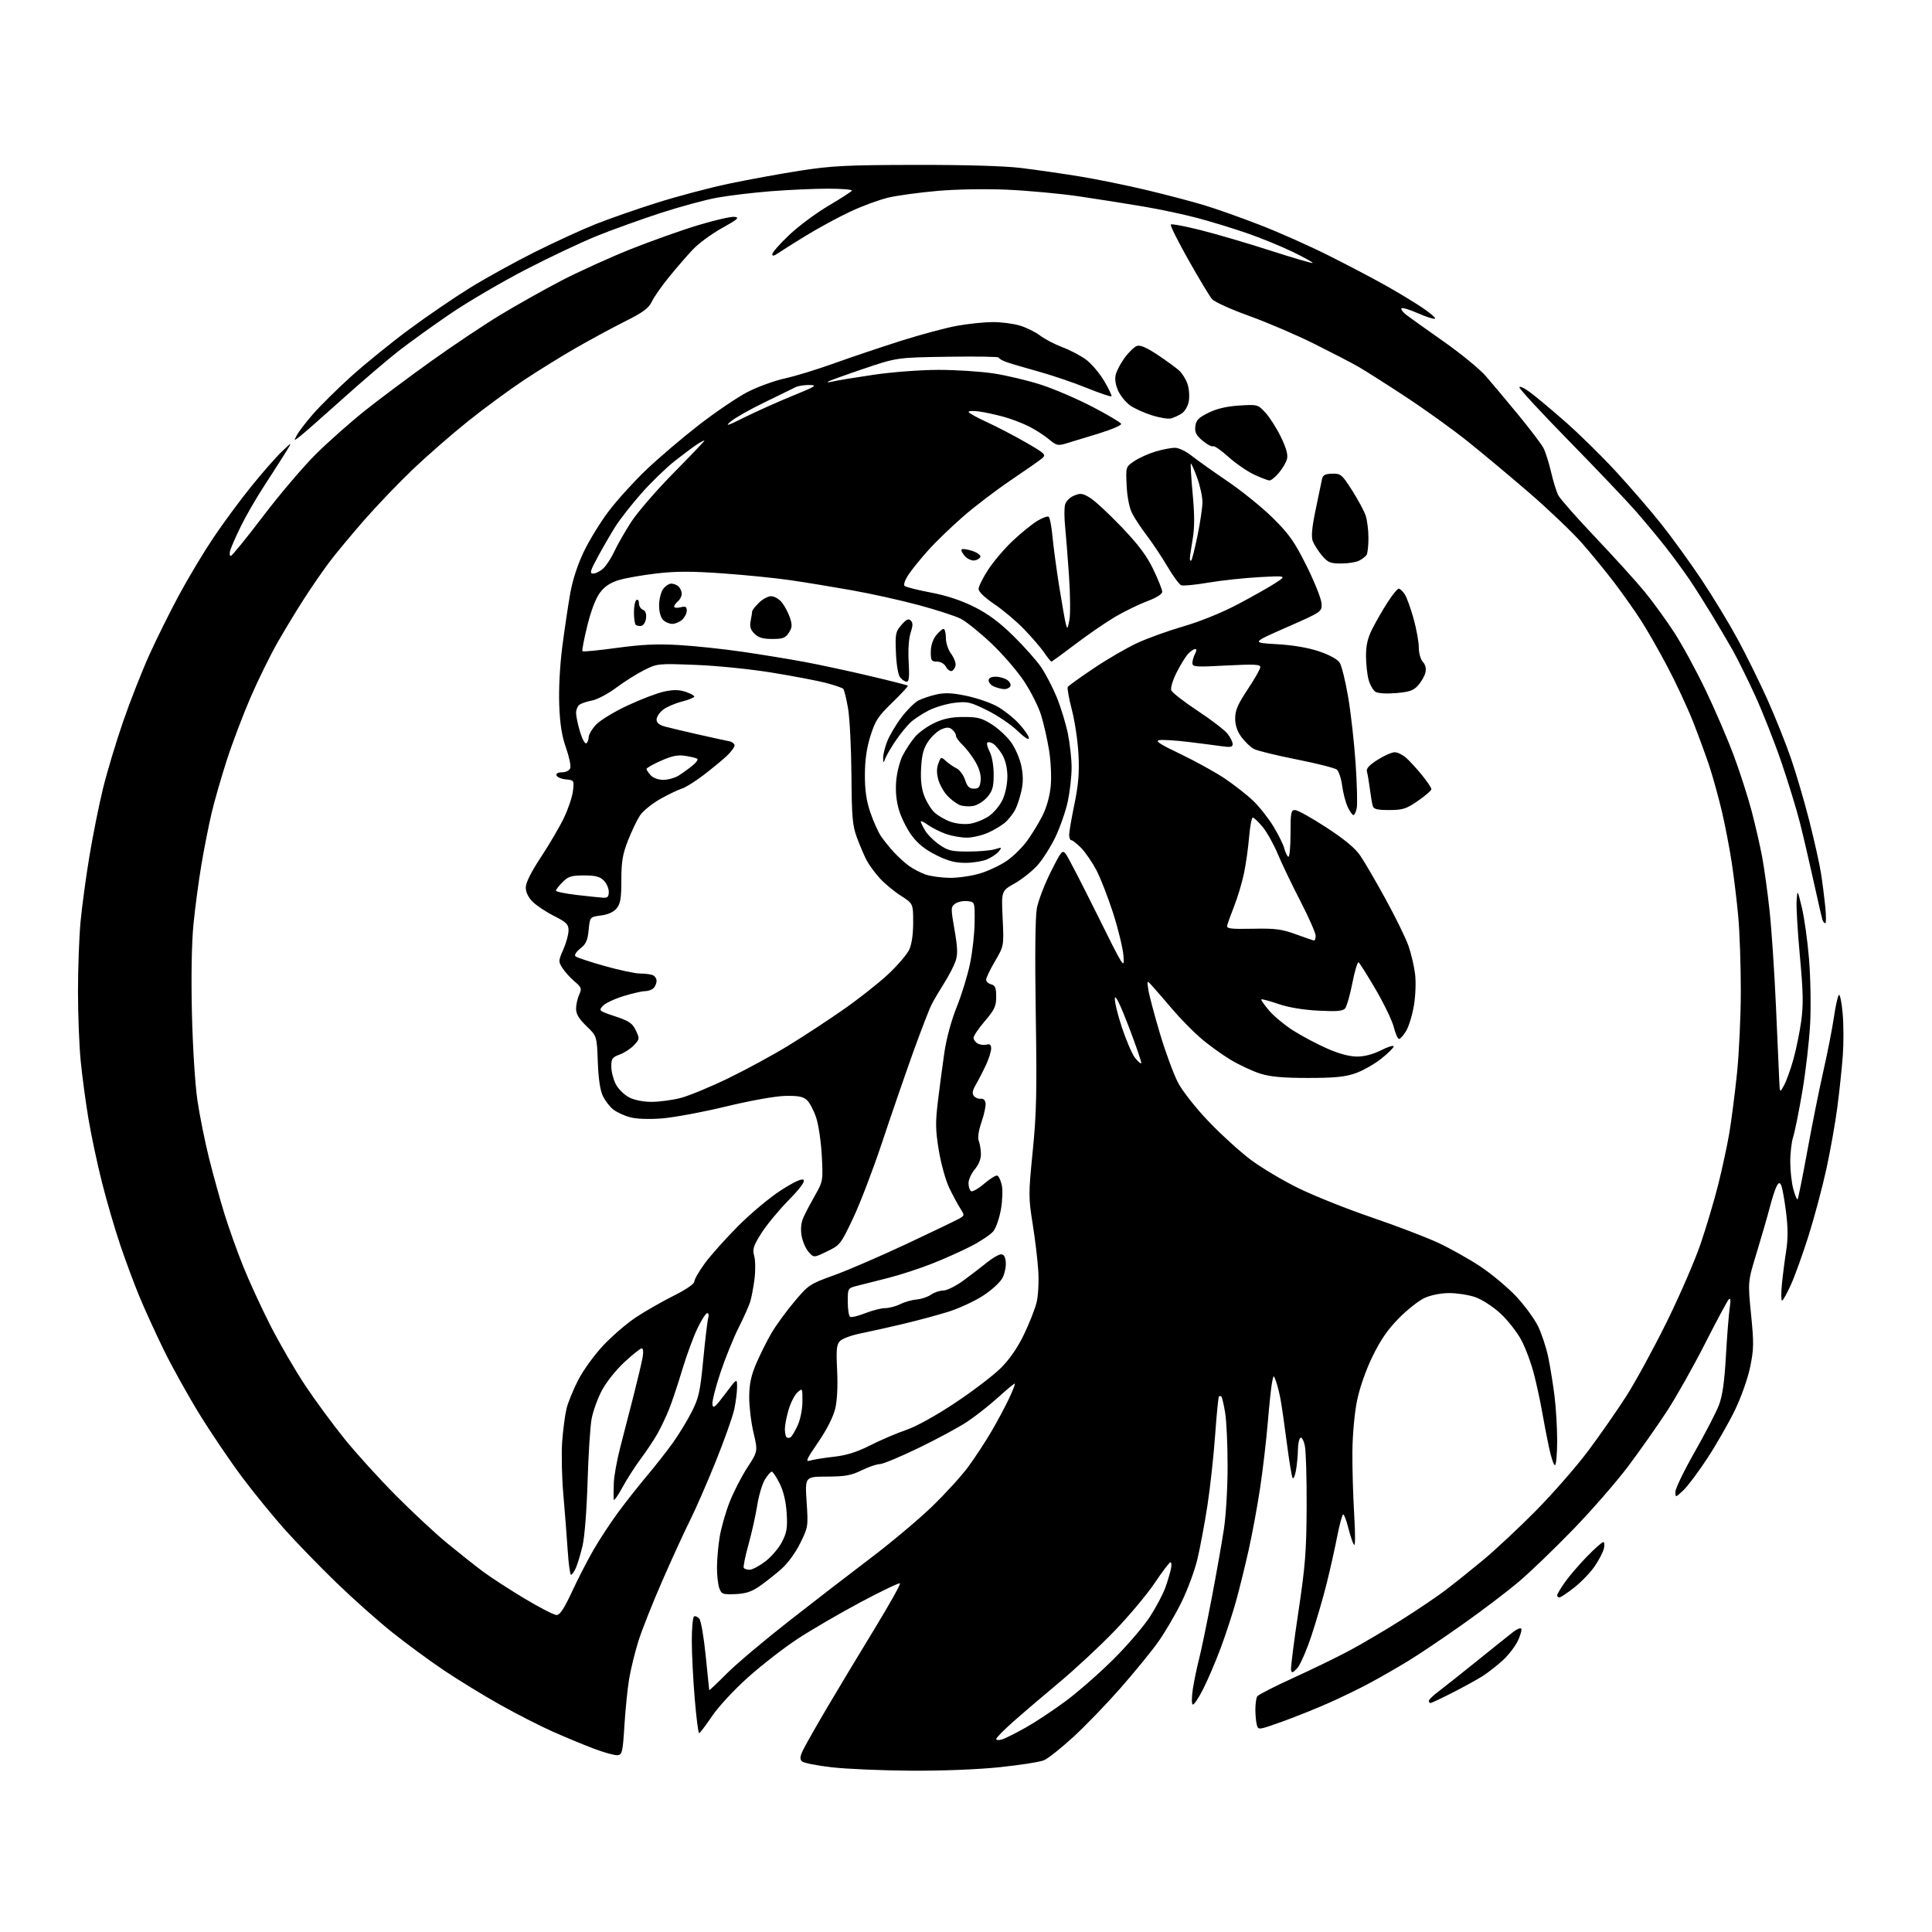 <?xml version="1.0" encoding="UTF-8" standalone="no"?>
<svg 
  version="1.1" 
  xmlns="http://www.w3.org/2000/svg" 
  xmlns:xlink="http://www.w3.org/1999/xlink" 
  xmlns:svg="http://www.w3.org/2000/svg"
  xmlns:rdf="http://www.w3.org/1999/02/22-rdf-syntax-ns#"
  xmlns:cc="http://creativecommons.org/ns#"
  xmlns:dc="http://purl.org/dc/elements/1.1/"
  viewBox="0 0 768 768"
  width="768"
  height="768"
>
<style>svg {background-color: white; }</style>"
<path stroke="none" fill="black" fill-rule="evenodd" d="M362.28,703.88C350.85,703.81 336.64,703.21 330.70,702.53C324.76,701.86 319.39,700.79 318.76,700.16C317.91,699.31 318.01,698.20 319.18,695.76C320.03,693.97 324.31,686.42 328.68,679.00C333.06,671.58 341.52,657.51 347.48,647.75C353.45,637.98 358.07,629.73 357.75,629.41C357.43,629.10 350.27,632.53 341.83,637.04C333.40,641.55 322.13,648.12 316.79,651.65C311.45,655.17 302.67,662.00 297.29,666.82C291.73,671.80 285.56,678.46 283.00,682.26C280.52,685.93 278.23,688.95 277.91,688.96C277.58,688.98 276.79,682.79 276.16,675.20C275.52,667.61 275.00,657.28 275.00,652.26C275.00,647.23 275.40,642.87 275.89,642.57C276.37,642.27 277.33,642.69 278.00,643.50C278.67,644.31 279.81,650.95 280.53,658.24C281.25,665.53 281.87,671.66 281.92,671.85C281.96,672.05 285.06,669.12 288.81,665.35C292.55,661.58 303.69,652.18 313.56,644.45C323.43,636.72 338.02,625.47 345.98,619.45C353.94,613.43 364.85,604.29 370.22,599.14C375.58,593.99 382.16,586.79 384.84,583.14C387.52,579.49 391.64,573.22 394.00,569.20C396.36,565.19 399.55,559.22 401.10,555.95C402.65,552.68 403.67,550.00 403.36,550.00C403.06,550.00 400.04,552.51 396.66,555.58C393.27,558.65 387.80,562.95 384.50,565.14C381.20,567.34 372.52,572.03 365.22,575.56C357.92,579.10 350.94,582.00 349.72,582.01C348.50,582.01 345.25,583.13 342.50,584.48C338.37,586.51 335.98,586.94 328.74,586.97C319.99,587.00 319.99,587.00 320.64,596.98C321.29,606.77 321.24,607.07 318.11,613.42C316.23,617.26 313.13,621.47 310.53,623.77C308.11,625.90 304.25,628.94 301.94,630.54C298.79,632.73 296.43,633.50 292.34,633.68C287.36,633.91 286.85,633.72 285.96,631.40C285.43,630.01 285.00,626.31 285.01,623.18C285.01,620.06 285.48,614.61 286.06,611.07C286.63,607.53 288.39,601.33 289.96,597.28C291.53,593.23 294.72,587.00 297.05,583.42C301.28,576.93 301.28,576.93 299.52,569.45C298.55,565.34 297.79,558.91 297.82,555.18C297.87,550.09 298.58,546.78 300.65,541.95C302.18,538.40 304.86,533.02 306.62,530.00C308.38,526.98 312.46,521.36 315.70,517.51C321.40,510.73 321.87,510.42 331.54,506.93C337.02,504.96 350.05,499.32 360.50,494.42C370.96,489.51 380.41,484.96 381.50,484.31C383.45,483.15 383.45,483.05 381.69,480.31C380.69,478.76 378.72,475.08 377.30,472.12C375.89,469.15 374.03,462.46 373.18,457.23C371.86,449.19 371.81,446.17 372.85,437.62C373.52,432.05 374.68,423.35 375.42,418.27C376.23,412.77 378.21,405.51 380.32,400.27C382.27,395.45 384.65,387.68 385.61,383.00C386.58,378.32 387.40,370.90 387.43,366.50C387.50,358.50 387.50,358.50 384.50,358.21C382.85,358.04 380.68,358.51 379.68,359.24C377.95,360.51 377.94,361.01 379.44,369.63C380.68,376.81 380.77,379.39 379.84,382.09C379.20,383.97 377.21,387.81 375.42,390.64C373.63,393.47 371.37,397.29 370.41,399.14C369.44,400.99 365.99,409.93 362.74,419.00C359.50,428.07 353.99,444.05 350.52,454.50C347.04,464.95 341.93,478.31 339.15,484.19C334.23,494.59 333.95,494.95 328.80,497.44C323.50,500.01 323.50,500.01 321.40,497.62C320.24,496.30 319.00,493.38 318.63,491.11C318.19,488.34 318.46,485.93 319.46,483.75C320.28,481.96 322.36,478.02 324.08,475.00C327.13,469.62 327.19,469.29 326.68,459.50C326.40,454.00 325.39,447.15 324.44,444.27C323.49,441.40 321.83,438.25 320.74,437.27C319.23,435.91 317.23,435.53 312.14,435.64C308.25,435.72 298.45,437.47 288.50,439.87C279.15,442.12 267.68,444.25 263.00,444.60C257.78,444.99 252.91,444.80 250.38,444.11C248.11,443.50 245.13,442.11 243.76,441.02C242.38,439.94 240.52,437.51 239.62,435.62C238.56,433.38 237.87,428.67 237.63,422.03C237.26,411.86 237.26,411.86 233.13,407.89C230.14,405.02 229.00,403.12 229.00,401.01C229.00,399.41 229.55,396.89 230.22,395.41C231.34,392.96 231.19,392.51 228.37,390.12C226.68,388.68 224.52,386.29 223.58,384.81C221.93,382.24 221.94,381.92 223.93,377.44C225.07,374.86 226.00,371.46 226.00,369.89C226.00,367.41 225.23,366.64 220.25,364.12C217.08,362.53 213.26,359.98 211.75,358.47C210.00,356.73 209.00,354.66 209.00,352.80C209.00,350.89 211.11,346.66 215.06,340.68C218.39,335.63 222.51,328.60 224.20,325.05C225.90,321.51 227.50,316.70 227.77,314.38C228.24,310.21 228.19,310.14 224.95,309.82C223.14,309.65 221.47,308.94 221.24,308.25C220.99,307.46 221.80,307.00 223.45,307.00C224.93,307.00 226.33,306.30 226.68,305.39C227.02,304.51 226.26,300.86 225.00,297.27C223.32,292.52 222.59,287.88 222.30,280.13C222.07,273.75 222.56,264.50 223.53,257.00C224.42,250.12 225.83,240.68 226.65,236.00C227.60,230.61 229.59,224.50 232.07,219.32C234.23,214.81 238.64,207.61 241.88,203.32C245.12,199.02 251.76,191.67 256.64,186.99C261.51,182.32 271.01,174.22 277.74,168.99C284.48,163.77 293.25,157.83 297.24,155.78C301.23,153.74 307.88,151.33 312.00,150.43C316.12,149.53 324.90,146.84 331.50,144.46C338.10,142.08 350.04,138.06 358.03,135.52C366.02,132.99 376.15,130.27 380.53,129.49C384.91,128.71 391.24,128.05 394.59,128.03C397.94,128.02 402.80,128.64 405.39,129.42C407.97,130.19 411.60,131.98 413.45,133.39C415.30,134.80 419.28,136.88 422.30,138.01C425.32,139.14 429.52,141.34 431.64,142.89C433.77,144.44 437.03,148.27 438.89,151.39C440.75,154.50 442.07,157.27 441.81,157.53C441.55,157.79 437.10,156.28 431.92,154.18C426.74,152.07 418.00,149.11 412.50,147.60C407.00,146.09 401.26,144.38 399.75,143.81C398.24,143.23 397.00,142.47 397.00,142.13C397.00,141.78 387.89,141.64 376.75,141.81C356.50,142.12 356.50,142.12 343.00,146.70C335.58,149.21 329.27,151.50 329.00,151.78C328.73,152.05 329.83,151.96 331.46,151.57C333.09,151.18 340.29,150.00 347.46,148.95C354.75,147.88 366.01,147.04 373.00,147.03C379.88,147.02 389.77,147.66 395.00,148.45C400.23,149.25 408.77,151.29 414.00,152.99C419.23,154.70 428.42,158.66 434.43,161.80C440.44,164.93 445.50,167.95 445.68,168.50C445.85,169.05 441.83,170.77 436.75,172.33C431.66,173.89 425.86,175.66 423.86,176.26C420.53,177.26 419.93,177.12 416.96,174.62C415.18,173.12 411.62,170.83 409.06,169.53C406.51,168.24 401.96,166.50 398.96,165.68C395.96,164.85 391.59,163.90 389.25,163.58C386.91,163.25 385.02,163.32 385.03,163.74C385.05,164.16 388.32,165.98 392.28,167.79C396.25,169.61 403.22,173.24 407.78,175.86C415.47,180.30 415.93,180.75 414.28,182.17C413.30,183.01 407.68,186.94 401.79,190.91C395.90,194.89 387.34,201.41 382.76,205.42C378.18,209.42 372.04,215.35 369.11,218.60C366.19,221.84 362.64,226.21 361.24,228.29C359.75,230.50 359.06,232.43 359.59,232.91C360.09,233.37 364.76,234.55 369.97,235.54C376.28,236.73 382.04,238.64 387.25,241.24C392.86,244.05 397.27,247.33 402.87,252.83C407.16,257.05 412.13,262.65 413.91,265.28C415.68,267.91 418.45,273.23 420.05,277.11C421.64,280.99 423.64,287.48 424.48,291.54C425.31,295.60 425.99,301.75 425.98,305.21C425.97,308.67 425.30,314.64 424.49,318.47C423.68,322.31 421.48,328.66 419.61,332.60C417.74,336.54 414.49,341.66 412.39,344.00C410.28,346.33 406.19,349.57 403.30,351.20C398.05,354.16 398.05,354.16 398.57,365.09C399.08,376.02 399.08,376.02 395.54,382.07C393.59,385.39 392.00,388.71 392.00,389.44C392.00,390.17 392.90,391.00 394.00,391.29C395.62,391.71 396.00,392.65 396.00,396.22C396.00,399.99 395.35,401.38 391.50,405.89C389.02,408.79 387.00,411.78 387.00,412.53C387.00,413.28 387.74,414.31 388.64,414.82C389.55,415.32 391.12,415.52 392.14,415.25C393.50,414.90 394.00,415.31 394.00,416.80C394.00,417.92 393.11,420.78 392.01,423.17C390.92,425.55 389.13,429.04 388.04,430.93C386.55,433.50 386.33,434.70 387.16,435.69C387.77,436.43 388.99,436.91 389.88,436.76C390.85,436.61 391.61,437.30 391.78,438.50C391.94,439.60 391.22,442.98 390.18,446.00C389.00,449.44 388.58,452.25 389.07,453.50C389.51,454.60 389.89,456.93 389.93,458.67C389.97,460.68 389.08,462.94 387.50,464.82C386.12,466.45 385.00,468.93 385.00,470.34C385.00,471.74 385.46,473.16 386.01,473.51C386.57,473.85 388.91,472.52 391.21,470.55C393.52,468.58 395.86,467.12 396.42,467.31C396.99,467.50 397.80,469.19 398.22,471.07C398.65,472.99 398.50,477.26 397.88,480.76C397.27,484.21 395.94,488.08 394.93,489.37C393.91,490.65 390.03,493.30 386.29,495.24C382.56,497.18 375.45,500.37 370.50,502.32C365.55,504.28 357.68,506.84 353.00,508.02C348.32,509.20 342.81,510.59 340.75,511.12C337.00,512.08 337.00,512.08 337.00,517.48C337.00,520.45 337.42,523.14 337.93,523.46C338.44,523.77 341.15,523.12 343.96,522.01C346.77,520.91 350.34,520.00 351.88,520.00C353.43,520.00 356.12,519.29 357.87,518.42C359.62,517.54 362.55,516.71 364.39,516.56C366.23,516.42 368.79,515.56 370.09,514.65C371.39,513.74 373.59,513.00 375.00,513.00C376.41,513.00 380.01,511.20 383.03,508.99C386.04,506.78 390.22,503.57 392.33,501.86C394.44,500.15 396.91,498.69 397.83,498.63C399.01,498.54 399.59,499.44 399.81,501.69C399.98,503.44 399.39,506.28 398.50,507.99C397.60,509.73 394.18,512.87 390.77,515.07C387.41,517.24 381.25,520.09 377.08,521.41C372.91,522.72 364.77,524.91 359.00,526.28C353.23,527.65 345.61,529.35 342.08,530.06C338.54,530.77 334.90,532.10 333.97,533.03C332.55,534.45 332.36,536.25 332.77,544.74C333.08,551.03 332.79,556.72 332.00,560.01C331.21,563.27 328.66,568.31 325.25,573.28C320.46,580.28 320.06,581.21 322.13,580.58C323.43,580.19 327.65,579.51 331.50,579.08C336.52,578.52 340.62,577.23 346.00,574.51C350.12,572.42 356.51,569.69 360.19,568.44C364.25,567.05 371.93,562.81 379.69,557.65C386.74,552.97 394.90,546.74 397.84,543.82C401.34,540.33 404.50,535.75 407.03,530.50C409.15,526.10 411.41,520.38 412.05,517.79C412.70,515.17 413.00,509.64 412.74,505.29C412.48,501.01 411.47,492.55 410.50,486.50C408.82,475.98 408.82,474.72 410.52,457.62C412.03,442.56 412.22,433.96 411.73,403.13C411.37,380.22 411.53,364.48 412.16,361.07C412.72,358.07 415.21,351.56 417.70,346.60C421.97,338.10 422.31,337.70 423.72,339.54C424.55,340.62 430.12,351.40 436.12,363.50C446.79,385.05 447.00,385.39 446.60,380.00C446.37,376.98 444.52,369.32 442.49,363.00C440.45,356.68 437.45,348.96 435.81,345.85C434.17,342.75 431.47,338.81 429.80,337.10C428.13,335.40 426.37,334.00 425.88,334.00C425.40,334.00 425.00,333.06 425.00,331.91C425.00,330.76 425.94,325.24 427.10,319.66C428.69,311.95 429.08,307.21 428.72,300.00C428.46,294.77 427.28,286.77 426.09,282.21C424.91,277.65 424.17,273.54 424.45,273.08C424.74,272.62 429.38,269.28 434.77,265.66C440.16,262.03 447.95,257.51 452.09,255.59C456.23,253.68 464.54,250.69 470.56,248.95C477.09,247.05 485.72,243.55 491.98,240.25C497.75,237.20 504.50,233.39 506.98,231.78C511.50,228.84 511.50,228.84 500.64,229.42C494.67,229.74 485.55,230.72 480.37,231.60C475.20,232.48 470.34,232.96 469.56,232.66C468.79,232.37 466.35,229.06 464.14,225.31C461.94,221.57 458.26,216.03 455.97,213.02C453.68,210.01 451.00,205.96 450.02,204.02C448.93,201.88 448.08,197.58 447.86,193.05C447.50,185.59 447.50,185.59 450.91,183.29C452.79,182.02 456.58,180.31 459.34,179.49C462.10,178.67 465.57,178.00 467.04,178.00C468.54,178.00 471.44,179.37 473.61,181.11C475.75,182.81 482.23,187.42 488.00,191.34C493.77,195.26 501.93,201.88 506.12,206.04C512.55,212.44 514.62,215.40 519.45,225.09C522.59,231.41 525.24,238.06 525.33,239.88C525.50,243.19 525.50,243.19 511.50,249.35C497.50,255.50 497.50,255.50 507.50,256.07C513.92,256.43 519.93,257.45 524.29,258.91C528.41,260.29 531.65,262.06 532.52,263.39C533.32,264.60 534.84,270.75 535.91,277.05C536.99,283.35 538.32,295.25 538.88,303.50C539.43,311.75 539.63,319.74 539.33,321.25C539.02,322.76 538.42,324.00 538.00,324.00C537.57,324.00 536.55,322.54 535.72,320.75C534.89,318.96 533.89,315.16 533.52,312.30C533.14,309.44 532.20,306.58 531.43,305.94C530.67,305.31 523.47,303.48 515.45,301.89C507.43,300.30 499.79,298.43 498.47,297.74C497.15,297.05 494.93,294.93 493.53,293.05C491.80,290.70 491.00,288.33 491.00,285.56C491.00,282.36 492.06,279.91 496.00,274.00C498.75,269.88 501.00,265.90 501.00,265.17C501.00,264.09 498.43,263.98 487.50,264.55C475.18,265.21 474.00,265.12 474.00,263.57C474.00,262.63 474.47,261.00 475.04,259.93C475.71,258.68 475.72,258.00 475.07,258.00C474.53,258.00 473.27,258.86 472.29,259.92C471.30,260.98 469.25,264.30 467.73,267.30C466.17,270.39 465.25,273.48 465.60,274.41C465.95,275.32 470.65,278.97 476.04,282.53C481.44,286.09 486.78,290.18 487.93,291.63C489.07,293.08 490.00,294.94 490.00,295.77C490.00,296.96 489.13,297.14 485.75,296.65C483.41,296.32 477.41,295.54 472.42,294.93C467.42,294.32 462.25,294.00 460.92,294.21C459.03,294.52 460.87,295.74 469.24,299.74C475.15,302.56 483.08,306.94 486.86,309.47C490.64,312.01 495.73,316.00 498.17,318.34C500.61,320.67 504.23,325.27 506.22,328.54C508.21,331.82 510.15,335.74 510.53,337.26C510.91,338.78 511.62,340.27 512.11,340.57C512.61,340.87 513.00,336.88 513.00,331.56C513.00,323.02 513.19,322.00 514.80,322.00C515.79,322.00 521.36,325.09 527.17,328.88C534.43,333.60 538.67,337.12 540.73,340.13C542.38,342.53 546.94,350.36 550.86,357.52C554.78,364.67 558.85,373.00 559.90,376.02C560.95,379.03 562.13,384.05 562.51,387.17C562.91,390.41 562.71,395.79 562.04,399.75C561.40,403.56 560.01,408.10 558.95,409.84C557.89,411.58 556.63,413.00 556.13,413.00C555.64,413.00 554.71,410.89 554.06,408.32C553.41,405.75 550.17,399.00 546.85,393.32C543.53,387.65 540.48,382.80 540.06,382.54C539.64,382.28 538.53,385.97 537.59,390.75C536.66,395.52 535.36,400.06 534.72,400.84C533.81,401.94 531.45,402.14 524.03,401.75C518.01,401.44 512.16,400.46 508.13,399.08C504.63,397.88 501.60,397.07 501.39,397.28C501.18,397.48 502.59,399.49 504.51,401.74C506.43,403.99 510.82,407.60 514.25,409.77C517.69,411.94 523.73,415.13 527.67,416.86C532.31,418.89 536.46,420.00 539.45,420.00C542.40,420.00 545.86,419.09 549.03,417.48C551.76,416.10 554.00,415.41 554.00,415.96C554.00,416.51 551.76,418.72 549.02,420.89C546.28,423.05 541.67,425.65 538.77,426.66C534.66,428.09 530.52,428.50 520.00,428.50C510.09,428.50 505.04,428.05 501.00,426.79C497.98,425.85 492.57,423.32 489.00,421.17C485.43,419.01 480.01,415.06 476.96,412.37C473.91,409.69 469.12,404.80 466.31,401.50C463.50,398.20 460.00,394.15 458.53,392.50C455.87,389.50 455.87,389.50 456.49,393.50C456.83,395.70 458.93,403.57 461.14,411.00C463.36,418.43 466.60,427.19 468.34,430.47C470.12,433.83 475.40,440.52 480.42,445.77C485.32,450.90 492.82,457.73 497.09,460.95C501.35,464.16 509.94,469.28 516.17,472.33C522.40,475.38 535.46,480.59 545.18,483.91C554.90,487.23 566.77,491.76 571.56,493.97C576.35,496.19 583.97,500.46 588.49,503.46C593.01,506.47 599.42,511.83 602.74,515.38C606.05,518.92 609.95,524.24 611.39,527.19C612.83,530.13 614.66,535.69 615.46,539.52C616.25,543.36 617.37,550.31 617.95,554.97C618.53,559.63 619.00,567.60 619.00,572.66C619.00,577.73 618.62,582.12 618.16,582.40C617.70,582.69 616.60,579.45 615.71,575.21C614.82,570.97 613.59,564.58 612.98,561.00C612.37,557.42 610.96,550.90 609.85,546.50C608.75,542.10 606.45,535.89 604.75,532.70C603.05,529.51 599.28,524.72 596.37,522.05C593.37,519.31 589.03,516.52 586.36,515.61C583.76,514.72 579.14,514.01 576.07,514.02C572.78,514.03 568.79,514.82 566.32,515.94C564.03,516.98 559.40,520.63 556.03,524.05C551.59,528.56 548.72,532.75 545.51,539.38C542.83,544.94 540.44,551.82 539.40,557.00C538.44,561.77 537.65,570.55 537.60,577.00C537.54,583.33 537.86,594.58 538.31,602.00C538.81,610.39 538.76,614.93 538.18,614.00C537.67,613.17 536.66,610.14 535.94,607.25C535.21,604.36 534.32,602.00 533.95,602.00C533.58,602.00 532.50,605.94 531.56,610.75C530.62,615.56 528.73,624.00 527.36,629.50C525.99,635.00 523.28,644.30 521.34,650.16C519.40,656.02 516.85,661.86 515.67,663.13C513.89,665.03 513.46,665.16 513.21,663.84C513.04,662.96 514.34,652.62 516.11,640.87C518.87,622.47 519.33,616.66 519.41,599.00C519.46,587.73 519.14,576.80 518.70,574.72C518.26,572.64 517.47,571.21 516.95,571.53C516.43,571.85 515.97,574.00 515.94,576.31C515.91,578.61 515.56,582.30 515.17,584.50C514.77,586.70 514.17,588.05 513.82,587.50C513.48,586.95 512.44,580.65 511.52,573.50C510.60,566.35 509.46,558.48 508.99,556.00C508.52,553.52 507.71,550.38 507.20,549.00C506.27,546.50 506.27,546.50 505.66,549.50C505.32,551.15 504.56,558.35 503.96,565.50C503.36,572.65 502.00,584.28 500.94,591.34C499.88,598.41 497.85,609.43 496.43,615.84C495.00,622.26 492.71,631.55 491.34,636.50C489.96,641.45 487.24,649.77 485.29,655.00C483.34,660.23 480.22,667.56 478.34,671.29C476.47,675.02 474.57,677.85 474.11,677.57C473.66,677.29 473.70,674.46 474.19,671.28C474.69,668.10 475.79,662.80 476.64,659.50C477.49,656.20 479.73,645.40 481.63,635.50C483.52,625.60 485.73,613.12 486.53,607.76C487.34,602.40 488.00,591.15 487.99,582.76C487.99,574.37 487.55,564.85 487.02,561.61C486.49,558.38 485.82,555.49 485.53,555.20C485.24,554.91 484.80,554.87 484.55,555.12C484.30,555.37 483.62,562.27 483.04,570.44C482.46,578.62 481.08,591.18 479.99,598.34C478.89,605.50 477.09,615.14 475.99,619.76C474.90,624.38 471.98,632.22 469.52,637.17C467.06,642.13 462.91,649.18 460.29,652.84C457.68,656.50 450.99,664.69 445.42,671.04C439.85,677.38 431.38,686.16 426.59,690.54C421.80,694.92 416.60,699.05 415.02,699.72C413.44,700.39 405.60,701.63 397.60,702.47C388.84,703.39 374.79,703.95 362.28,703.88zM245.50,697.72C244.40,697.84 240.12,696.66 236.00,695.10C231.88,693.53 224.45,690.45 219.50,688.24C214.55,686.03 205.21,681.26 198.75,677.63C192.28,674.01 182.34,667.92 176.64,664.10C170.95,660.28 161.67,653.47 156.02,648.97C150.37,644.46 140.33,635.54 133.72,629.14C127.11,622.74 117.90,613.25 113.26,608.06C108.62,602.87 100.99,593.51 96.30,587.27C91.61,581.02 83.98,569.75 79.33,562.21C74.69,554.67 68.26,543.10 65.04,536.50C61.83,529.90 57.51,520.45 55.46,515.50C53.40,510.55 49.97,501.32 47.83,495.00C45.69,488.68 42.40,477.43 40.53,470.00C38.65,462.57 36.22,451.10 35.12,444.50C34.02,437.90 32.64,427.58 32.06,421.58C31.48,415.57 31.00,403.19 31.00,394.08C31.00,384.96 31.46,372.55 32.01,366.50C32.57,360.45 34.16,348.69 35.54,340.38C36.92,332.06 39.36,319.91 40.96,313.38C42.56,306.84 46.17,294.85 48.98,286.73C51.79,278.60 56.48,266.68 59.40,260.23C62.32,253.78 67.66,243.03 71.28,236.33C74.89,229.64 80.98,219.49 84.82,213.77C88.65,208.05 95.41,198.90 99.82,193.44C104.23,187.97 109.73,181.70 112.04,179.50C116.24,175.50 116.24,175.50 113.59,179.78C112.13,182.13 108.31,188.09 105.09,193.03C101.87,197.96 97.66,205.26 95.72,209.25C93.78,213.24 91.89,217.51 91.53,218.75C91.16,219.99 91.25,221.00 91.73,221.00C92.20,221.00 97.97,213.92 104.54,205.26C111.12,196.60 120.59,185.46 125.58,180.51C130.58,175.55 139.48,167.68 145.37,163.00C151.27,158.32 163.06,149.52 171.59,143.43C180.11,137.33 192.36,129.15 198.79,125.25C205.23,121.34 216.12,115.22 223.00,111.63C229.88,108.05 242.25,102.43 250.50,99.13C258.75,95.84 270.88,91.52 277.46,89.53C284.04,87.54 290.56,86.04 291.96,86.20C294.10,86.45 293.32,87.16 287.00,90.67C282.88,92.96 277.67,96.78 275.43,99.17C273.18,101.55 268.96,106.42 266.04,110.00C263.12,113.57 260.01,118.01 259.13,119.86C257.85,122.54 255.71,124.13 248.51,127.73C243.56,130.22 234.78,134.96 229.00,138.27C223.22,141.58 213.78,147.44 208.00,151.28C202.22,155.13 192.32,162.42 186.00,167.48C179.68,172.54 169.88,181.08 164.23,186.46C158.58,191.84 149.78,201.03 144.68,206.87C139.57,212.72 133.36,220.20 130.88,223.50C128.40,226.80 123.90,233.32 120.88,238.00C117.87,242.68 113.10,250.55 110.27,255.50C107.45,260.45 102.69,270.12 99.70,277.00C96.71,283.88 92.44,295.12 90.21,302.00C87.99,308.88 85.24,318.40 84.12,323.18C82.99,327.95 81.17,337.17 80.07,343.68C78.97,350.18 77.54,360.90 76.90,367.50C76.18,374.99 75.95,388.33 76.30,403.00C76.62,416.47 77.56,431.19 78.49,437.50C79.39,443.55 81.47,453.90 83.12,460.50C84.78,467.10 87.51,477.00 89.21,482.50C90.91,488.00 94.23,497.32 96.60,503.22C98.96,509.12 103.85,519.75 107.46,526.85C111.08,533.96 117.29,544.66 121.27,550.64C125.24,556.62 132.32,566.24 136.98,572.01C141.64,577.78 150.87,587.94 157.48,594.59C164.09,601.24 173.32,609.82 178.00,613.65C182.68,617.48 188.97,622.47 192.00,624.73C195.03,626.99 202.44,631.80 208.47,635.42C214.50,639.04 220.25,642.00 221.25,642.00C222.57,642.00 224.27,639.41 227.42,632.62C229.82,627.45 233.70,619.92 236.06,615.87C238.41,611.81 242.79,605.17 245.78,601.11C248.77,597.05 253.92,590.52 257.22,586.61C260.51,582.70 265.14,576.80 267.50,573.50C269.86,570.20 273.23,564.67 274.98,561.21C277.80,555.65 278.33,553.22 279.57,540.30C280.34,532.26 281.23,524.85 281.55,523.84C281.87,522.83 281.68,522.00 281.12,522.00C280.56,522.00 278.77,524.81 277.15,528.25C275.52,531.69 272.85,539.00 271.20,544.50C269.56,550.00 267.23,556.98 266.04,560.00C264.84,563.02 262.71,567.52 261.30,570.00C259.89,572.48 256.89,576.98 254.63,580.00C252.38,583.02 249.07,588.20 247.29,591.50C245.51,594.80 244.00,596.83 243.93,596.00C243.87,595.17 243.90,592.27 244.00,589.54C244.09,586.82 245.22,580.52 246.51,575.54C247.80,570.57 250.18,561.33 251.80,555.00C253.42,548.67 255.04,541.81 255.42,539.75C255.82,537.49 255.70,536.00 255.10,536.00C254.56,536.00 251.46,538.46 248.22,541.46C244.91,544.52 240.98,549.46 239.26,552.71C237.58,555.89 235.74,560.98 235.18,564.00C234.61,567.02 233.89,578.27 233.57,589.00C233.23,600.42 232.39,611.03 231.54,614.60C230.74,617.96 229.55,621.89 228.89,623.35C228.22,624.81 227.37,626.00 226.99,626.00C226.61,626.00 226.01,621.61 225.66,616.25C225.31,610.89 224.53,600.88 223.93,594.00C223.33,587.12 223.13,577.67 223.48,573.00C223.83,568.33 224.60,562.48 225.19,560.00C225.79,557.52 227.90,552.35 229.88,548.51C231.87,544.66 236.37,538.47 239.88,534.75C243.39,531.02 249.24,526.01 252.88,523.60C256.52,521.20 263.21,517.37 267.75,515.10C272.70,512.63 276.00,510.36 276.00,509.45C276.00,508.60 277.88,505.35 280.17,502.21C282.46,499.07 288.43,492.39 293.42,487.37C298.41,482.35 306.09,475.94 310.47,473.14C315.74,469.76 318.78,468.38 319.43,469.03C320.09,469.69 318.03,472.47 313.33,477.26C309.43,481.24 304.60,487.12 302.59,490.31C299.44,495.34 299.06,496.56 299.82,499.31C300.30,501.07 300.35,505.20 299.92,508.50C299.49,511.80 298.73,515.85 298.21,517.50C297.70,519.15 295.62,523.80 293.58,527.84C291.55,531.88 288.31,539.89 286.38,545.65C284.45,551.41 283.02,557.10 283.19,558.29C283.45,560.10 284.30,559.40 288.25,554.13C293.00,547.80 293.00,547.80 293.00,551.35C293.00,553.30 292.50,557.29 291.88,560.20C291.26,563.12 287.94,572.48 284.50,581.00C281.06,589.52 276.44,600.10 274.23,604.50C272.03,608.90 267.07,619.70 263.23,628.50C259.38,637.30 255.11,648.10 253.73,652.50C252.36,656.90 250.71,663.65 250.07,667.50C249.44,671.35 248.60,679.67 248.21,686.00C247.56,696.49 247.32,697.52 245.50,697.72zM398.25,691.47C399.49,691.11 403.74,688.99 407.70,686.76C411.66,684.53 418.86,679.76 423.70,676.16C428.54,672.57 437.06,665.10 442.63,659.56C448.20,654.03 454.77,646.35 457.23,642.50C459.69,638.65 462.41,633.48 463.28,631.00C464.15,628.52 465.13,625.26 465.45,623.75C465.77,622.24 465.69,621.02 465.27,621.03C464.85,621.05 462.02,624.76 459.00,629.28C455.98,633.79 448.77,642.38 443.00,648.37C437.23,654.36 427.32,663.57 421.00,668.84C414.68,674.12 406.46,681.13 402.75,684.42C399.04,687.71 396.00,690.80 396.00,691.27C396.00,691.75 397.01,691.84 398.25,691.47zM509.34,684.50C500.22,687.75 500.17,687.75 499.60,685.63C499.28,684.46 499.03,681.70 499.03,679.50C499.03,677.30 499.36,674.98 499.77,674.33C500.18,673.69 506.59,670.41 514.01,667.04C521.43,663.66 531.55,658.74 536.50,656.09C541.45,653.44 550.67,648.01 556.98,644.02C563.30,640.03 571.17,634.71 574.48,632.21C577.79,629.70 584.55,624.30 589.50,620.20C594.45,616.09 603.97,607.19 610.66,600.41C617.35,593.63 626.63,583.00 631.29,576.79C635.94,570.58 642.77,560.77 646.47,555.00C650.16,549.23 657.39,535.95 662.55,525.50C667.70,515.05 673.75,501.10 676.00,494.50C678.25,487.90 681.40,477.32 682.99,471.00C684.58,464.68 686.57,455.45 687.41,450.50C688.25,445.55 689.63,434.88 690.47,426.78C691.31,418.68 692.00,403.83 692.00,393.78C692.00,383.73 691.55,370.55 691.00,364.50C690.45,358.45 689.28,348.77 688.41,343.00C687.53,337.23 685.76,328.00 684.46,322.50C683.16,317.00 680.96,309.04 679.58,304.81C678.19,300.58 675.22,292.48 672.98,286.81C670.73,281.14 666.16,271.32 662.82,265.00C659.48,258.68 654.73,250.37 652.25,246.53C649.78,242.70 645.01,235.95 641.65,231.53C638.29,227.12 632.48,220.02 628.74,215.77C624.99,211.53 615.70,202.66 608.08,196.06C600.45,189.47 589.33,180.18 583.36,175.40C577.39,170.63 566.20,162.60 558.50,157.55C550.80,152.50 542.43,147.18 539.89,145.73C537.35,144.27 529.47,140.19 522.38,136.65C515.29,133.12 503.64,128.13 496.49,125.56C489.28,122.97 482.73,119.99 481.77,118.87C480.82,117.75 476.62,110.76 472.43,103.34C468.24,95.92 465.09,89.58 465.42,89.25C465.75,88.92 471.08,89.92 477.26,91.47C483.44,93.02 495.91,96.68 504.96,99.60C514.02,102.52 521.60,104.74 521.81,104.53C522.02,104.32 518.42,102.33 513.82,100.10C509.22,97.87 500.97,94.50 495.48,92.62C489.99,90.73 481.23,88.05 476.00,86.66C470.77,85.27 461.10,83.21 454.50,82.09C447.90,80.97 436.38,79.15 428.90,78.05C421.42,76.96 408.59,75.77 400.40,75.41C391.72,75.03 380.13,75.23 372.63,75.89C365.56,76.51 356.83,77.69 353.24,78.52C349.65,79.36 342.84,81.85 338.11,84.07C333.37,86.28 325.45,90.57 320.50,93.60C315.55,96.63 310.49,99.81 309.25,100.68C307.66,101.78 307.00,101.88 307.00,101.02C307.00,100.35 309.98,96.96 313.63,93.49C317.28,90.01 324.28,84.79 329.20,81.88C334.11,78.97 338.35,76.24 338.63,75.80C338.90,75.36 334.66,75.00 329.20,75.00C323.75,75.00 313.49,75.46 306.40,76.02C299.30,76.58 289.68,77.73 285.00,78.59C280.32,79.44 270.22,82.19 262.54,84.69C254.86,87.20 243.61,91.24 237.54,93.68C231.47,96.11 218.63,102.17 209.02,107.14C199.41,112.12 185.91,120.02 179.02,124.72C172.13,129.41 162.87,136.08 158.43,139.54C154.00,142.99 143.94,151.60 136.08,158.66C128.21,165.72 120.65,172.37 119.26,173.43C116.74,175.36 116.74,175.36 118.03,172.93C118.74,171.59 121.61,167.86 124.41,164.63C127.21,161.40 134.00,154.69 139.50,149.71C145.00,144.74 155.35,136.34 162.50,131.04C169.65,125.73 180.68,118.21 187.00,114.31C193.32,110.41 204.92,104.02 212.76,100.10C220.61,96.18 231.41,91.23 236.76,89.10C242.12,86.97 253.05,83.15 261.07,80.62C269.08,78.08 281.90,74.68 289.57,73.06C297.23,71.44 310.02,69.10 318.00,67.86C330.69,65.89 336.44,65.60 364.00,65.55C383.90,65.52 399.37,65.97 406.00,66.79C411.77,67.49 422.12,68.99 429.00,70.10C435.88,71.22 447.95,73.68 455.82,75.56C463.70,77.44 474.05,80.16 478.82,81.61C483.60,83.06 493.57,86.60 501.00,89.49C508.43,92.37 520.58,97.78 528.00,101.50C535.42,105.22 545.55,110.53 550.50,113.30C555.45,116.07 562.18,120.15 565.46,122.35C568.74,124.56 570.96,126.51 570.39,126.70C569.82,126.89 566.75,125.89 563.55,124.48C560.36,123.07 557.47,122.20 557.13,122.55C556.78,122.90 557.62,124.06 559.00,125.14C560.38,126.21 567.05,130.98 573.83,135.73C580.60,140.48 588.14,146.65 590.57,149.44C593.00,152.22 598.84,159.18 603.55,164.91C608.26,170.63 612.76,176.58 613.56,178.12C614.36,179.66 615.71,183.94 616.57,187.63C617.42,191.32 618.72,195.50 619.46,196.92C620.20,198.34 626.92,205.95 634.41,213.84C641.89,221.72 650.65,231.40 653.87,235.34C657.09,239.28 662.29,246.44 665.43,251.27C668.58,256.09 674.22,266.44 677.98,274.27C681.73,282.09 686.81,293.90 689.26,300.50C691.71,307.10 694.89,317.00 696.33,322.50C697.77,328.00 699.63,336.10 700.46,340.50C701.29,344.90 702.63,354.57 703.43,362.00C704.23,369.43 705.37,386.52 705.97,400.00C706.58,413.48 707.16,426.75 707.28,429.50C707.50,434.50 707.50,434.50 709.21,431.37C710.15,429.65 711.83,424.99 712.93,421.01C714.03,417.03 715.43,410.18 716.03,405.78C716.90,399.44 716.79,394.16 715.49,380.15C714.59,370.44 714.00,360.48 714.18,358.00C714.51,353.50 714.51,353.50 716.27,360.78C717.24,364.78 718.53,374.01 719.12,381.28C719.72,388.55 719.92,400.12 719.56,407.00C719.20,413.88 717.79,426.02 716.43,434.00C715.07,441.98 713.44,450.07 712.80,452.00C712.16,453.93 711.64,458.43 711.66,462.00C711.67,465.57 712.24,470.46 712.91,472.85C713.58,475.24 714.33,477.01 714.57,476.77C714.81,476.53 716.56,467.82 718.46,457.41C720.36,447.01 723.25,432.65 724.87,425.50C726.50,418.35 728.37,408.78 729.03,404.24C729.69,399.69 730.58,395.76 731.01,395.49C731.44,395.23 732.11,398.57 732.49,402.92C732.88,407.27 732.90,414.81 732.54,419.67C732.18,424.53 731.21,433.68 730.39,440.00C729.57,446.32 727.60,457.42 726.02,464.65C724.44,471.88 721.30,483.69 719.03,490.90C716.76,498.12 713.60,506.94 712.00,510.51C710.39,514.08 708.78,517.00 708.40,517.00C708.03,517.00 707.99,514.19 708.31,510.75C708.64,507.31 709.39,501.35 709.99,497.50C710.79,492.37 710.78,488.10 709.94,481.50C709.31,476.55 708.44,471.87 708.02,471.09C707.39,469.95 707.04,470.05 706.21,471.61C705.64,472.68 704.42,476.45 703.50,480.00C702.58,483.54 700.24,491.63 698.31,497.97C694.78,509.50 694.78,509.50 696.07,522.46C697.22,533.95 697.18,536.33 695.71,543.44C694.77,547.99 692.15,555.39 689.64,560.58C687.21,565.60 682.31,574.16 678.75,579.60C675.19,585.05 670.87,590.82 669.14,592.44C666.01,595.37 666.00,595.37 666.00,593.02C666.00,591.72 669.43,584.62 673.63,577.24C677.83,569.85 682.16,561.49 683.26,558.66C684.70,554.92 685.48,549.51 686.08,539.00C686.53,531.02 687.21,522.48 687.58,520.00C688.04,516.93 687.93,515.82 687.23,516.50C686.66,517.05 682.42,524.96 677.79,534.07C673.17,543.18 666.32,555.33 662.57,561.07C658.82,566.81 651.96,576.55 647.33,582.73C642.71,588.90 632.84,600.23 625.42,607.91C617.99,615.58 608.22,624.98 603.71,628.80C599.19,632.62 589.20,640.21 581.50,645.65C573.80,651.10 564.12,657.62 560.00,660.13C555.88,662.65 549.12,666.53 545.00,668.77C540.88,671.01 533.23,674.73 528.00,677.04C522.77,679.35 514.38,682.71 509.34,684.50zM568.63,677.00C568.29,677.00 568.00,676.60 568.00,676.12C568.00,675.63 569.69,673.98 571.75,672.44C573.81,670.90 580.83,665.34 587.35,660.07C593.86,654.81 600.30,649.66 601.65,648.63C602.99,647.60 604.37,647.04 604.70,647.37C605.04,647.71 604.49,649.79 603.49,652.01C602.49,654.23 599.78,657.80 597.45,659.94C595.13,662.08 591.45,664.95 589.28,666.32C587.11,667.69 581.72,670.66 577.30,672.91C572.88,675.16 568.98,677.00 568.63,677.00zM619.91,635.00C619.41,635.00 619.00,634.62 619.00,634.15C619.00,633.68 620.40,631.32 622.12,628.90C623.83,626.48 627.76,621.91 630.84,618.75C633.92,615.59 636.84,613.00 637.33,613.00C637.82,613.00 637.92,614.19 637.55,615.65C637.18,617.11 635.53,620.28 633.87,622.69C632.22,625.09 628.60,628.85 625.84,631.03C623.08,633.21 620.41,635.00 619.91,635.00zM297.98,624.00C299.01,624.00 301.79,622.53 304.17,620.74C306.55,618.94 309.55,615.45 310.82,612.99C312.78,609.20 313.08,607.40 312.71,601.50C312.43,596.90 311.48,592.87 309.94,589.75C308.65,587.14 307.23,585.00 306.79,585.00C306.34,585.00 305.11,586.42 304.05,588.16C302.99,589.90 301.62,594.51 301.01,598.41C300.39,602.31 298.83,609.32 297.53,613.99C296.24,618.66 295.39,622.82 295.65,623.24C295.91,623.66 296.96,624.00 297.98,624.00zM314.24,571.35C314.77,571.02 316.05,568.90 317.08,566.63C318.16,564.26 318.97,560.20 318.98,557.10C319.00,551.74 318.98,551.71 316.99,553.51C315.88,554.51 314.31,557.59 313.49,560.35C312.67,563.11 312.00,566.56 312.00,568.01C312.00,569.47 312.29,570.95 312.64,571.31C312.99,571.66 313.71,571.68 314.24,571.35zM259.02,438.00C262.08,438.00 267.26,437.31 270.54,436.47C273.82,435.62 282.35,432.10 289.50,428.63C296.65,425.16 307.43,419.30 313.46,415.60C319.49,411.91 329.38,405.42 335.43,401.19C341.48,396.96 349.43,390.68 353.11,387.23C356.79,383.77 360.52,379.43 361.40,377.57C362.42,375.41 363.00,371.51 363.00,366.70C363.00,359.21 363.00,359.21 358.05,356.03C355.33,354.29 351.53,351.12 349.61,348.99C347.69,346.86 345.36,343.67 344.45,341.90C343.53,340.12 341.84,336.16 340.69,333.09C338.87,328.19 338.59,325.09 338.46,308.00C338.38,297.27 337.77,285.35 337.10,281.50C336.43,277.65 335.58,274.19 335.19,273.80C334.81,273.42 331.80,272.39 328.50,271.51C325.20,270.64 315.52,268.78 307.00,267.40C298.27,265.97 284.92,264.62 276.42,264.30C261.52,263.73 261.28,263.76 256.00,266.41C253.06,267.88 248.06,271.04 244.89,273.42C241.72,275.80 237.41,278.07 235.32,278.47C233.22,278.86 230.94,279.64 230.25,280.21C229.56,280.78 229.00,282.23 229.00,283.44C229.00,284.65 229.70,287.98 230.55,290.85C231.40,293.71 232.52,295.79 233.05,295.47C233.57,295.15 234.00,294.06 234.00,293.05C234.00,292.04 235.32,289.80 236.94,288.07C238.55,286.34 244.18,282.91 249.45,280.45C254.71,277.99 261.26,275.49 264.00,274.91C267.65,274.12 269.92,274.15 272.49,275.00C274.42,275.63 276.00,276.49 276.00,276.89C276.00,277.29 273.76,278.20 271.03,278.90C268.29,279.60 264.91,281.07 263.53,282.16C262.14,283.25 261.00,284.99 261.00,286.03C261.00,287.30 262.05,288.20 264.25,288.80C266.04,289.29 272.00,290.71 277.50,291.95C283.00,293.20 288.51,294.40 289.75,294.63C290.99,294.85 292.00,295.62 292.00,296.32C292.00,297.03 290.54,298.97 288.75,300.64C286.96,302.31 282.80,305.72 279.50,308.23C276.20,310.74 272.38,313.11 271.00,313.51C269.62,313.91 265.80,315.75 262.50,317.59C259.20,319.43 255.54,322.42 254.36,324.22C253.19,326.02 251.05,330.50 249.61,334.17C247.49,339.60 247.00,342.51 247.00,349.81C247.00,357.03 246.64,359.22 245.16,361.05C243.96,362.54 241.79,363.53 238.91,363.91C234.50,364.50 234.50,364.50 234.00,369.67C233.60,373.83 232.95,375.27 230.68,377.05C229.10,378.28 228.24,379.64 228.72,380.12C229.19,380.59 234.40,382.33 240.30,383.99C246.20,385.65 252.55,387.00 254.43,387.00C256.30,387.00 258.55,387.27 259.42,387.61C260.29,387.94 261.00,388.98 261.00,389.91C261.00,390.84 260.46,392.14 259.80,392.80C259.14,393.46 257.61,394.00 256.41,394.00C255.20,394.00 251.31,394.90 247.77,395.99C244.23,397.08 240.55,398.84 239.60,399.89C237.93,401.73 238.09,401.87 244.50,404.00C250.10,405.87 251.38,406.73 252.75,409.60C254.31,412.87 254.28,413.07 252.01,415.49C250.72,416.87 248.16,418.54 246.33,419.20C243.41,420.25 243.00,420.84 243.00,423.95C243.00,425.90 243.79,429.04 244.75,430.92C245.71,432.79 248.07,435.16 249.98,436.17C252.15,437.31 255.57,438.00 259.02,438.00zM453.66,422.68C453.89,422.44 451.70,416.00 448.79,408.37C445.41,399.50 443.38,395.32 443.18,396.78C443.00,398.03 444.27,403.29 445.99,408.48C447.72,413.66 450.05,419.07 451.18,420.50C452.31,421.93 453.42,422.91 453.66,422.68zM522.25,373.86C522.66,373.94 523.00,373.10 523.00,371.99C523.00,370.89 520.27,364.70 516.94,358.24C513.60,351.78 509.55,343.34 507.94,339.48C506.33,335.62 503.62,330.78 501.93,328.73C500.24,326.68 498.48,325.00 498.01,325.00C497.55,325.00 496.89,328.49 496.54,332.75C496.19,337.01 495.26,343.55 494.48,347.27C493.69,351.00 491.94,356.85 490.58,360.27C489.22,363.70 487.98,367.15 487.81,367.95C487.55,369.16 489.27,369.37 498.00,369.19C506.89,369.01 509.49,369.34 515.00,371.35C518.58,372.65 521.84,373.78 522.25,373.86zM725.59,367.00C725.23,367.00 724.74,366.44 724.49,365.75C724.25,365.06 722.66,358.20 720.97,350.50C719.28,342.80 716.81,332.23 715.49,327.00C714.17,321.77 710.86,310.98 708.14,303.00C705.41,295.02 700.71,283.10 697.69,276.50C694.66,269.90 690.66,261.80 688.79,258.50C686.92,255.20 683.21,248.90 680.55,244.50C677.88,240.10 673.89,233.80 671.67,230.50C669.45,227.20 665.16,221.35 662.14,217.50C659.12,213.65 653.69,207.12 650.08,203.00C646.46,198.88 634.61,186.43 623.75,175.34C612.89,164.25 604.00,154.65 604.00,154.00C604.00,153.35 605.85,154.19 608.12,155.86C610.39,157.52 616.73,162.83 622.22,167.64C627.70,172.45 636.78,181.37 642.38,187.45C647.99,193.53 656.07,202.90 660.35,208.27C664.62,213.65 671.81,223.56 676.31,230.31C680.82,237.06 687.30,247.74 690.72,254.05C694.14,260.35 699.46,271.14 702.55,278.01C705.63,284.88 709.86,295.45 711.95,301.50C714.03,307.55 717.33,318.80 719.28,326.50C721.23,334.20 723.29,343.43 723.85,347.00C724.42,350.57 725.18,356.54 725.56,360.25C725.93,363.96 725.94,367.00 725.59,367.00zM239.75,356.86C241.52,356.97 242.00,356.47 242.00,354.50C242.00,353.12 241.10,351.10 240.00,350.00C238.45,348.45 236.67,348.00 232.14,348.00C227.13,348.00 225.89,348.39 223.64,350.64C222.19,352.09 221.00,353.62 221.00,354.04C221.00,354.46 224.71,355.23 229.25,355.76C233.79,356.29 238.51,356.78 239.75,356.86zM377.66,348.96C381.05,348.98 386.49,348.17 389.76,347.15C393.03,346.14 397.75,343.89 400.25,342.17C402.75,340.45 406.36,336.90 408.28,334.27C410.19,331.65 412.95,327.11 414.42,324.20C416.06,320.93 417.31,316.44 417.68,312.48C418.02,308.92 417.73,302.59 417.03,298.28C416.34,294.00 414.92,287.71 413.86,284.29C412.81,280.88 409.71,274.74 406.97,270.64C404.23,266.54 398.33,259.75 393.86,255.55C389.39,251.34 384.02,247.03 381.92,245.96C379.82,244.89 372.35,242.46 365.30,240.56C358.26,238.66 346.20,235.98 338.50,234.62C330.80,233.25 319.77,231.44 314.00,230.61C308.23,229.77 296.21,228.56 287.30,227.93C274.99,227.05 268.70,227.06 261.04,227.95C255.50,228.59 248.78,229.77 246.10,230.56C242.67,231.58 240.43,233.05 238.55,235.52C236.84,237.77 235.00,242.54 233.47,248.72C232.15,254.05 231.28,258.62 231.54,258.88C231.80,259.14 237.97,258.54 245.24,257.54C255.24,256.18 261.28,255.90 269.99,256.42C276.32,256.79 287.57,257.99 295.00,259.07C302.43,260.15 313.45,261.95 319.50,263.07C325.55,264.19 337.25,266.70 345.50,268.65C353.75,270.59 360.67,272.35 360.88,272.56C361.09,272.76 358.33,275.76 354.75,279.23C349.07,284.71 347.94,286.43 346.03,292.51C344.50,297.37 343.83,302.09 343.81,308.00C343.79,314.16 344.39,318.28 345.97,322.96C347.18,326.51 349.10,330.79 350.24,332.46C351.38,334.13 353.71,337.00 355.41,338.84C357.11,340.67 359.80,343.11 361.39,344.25C362.97,345.39 365.90,346.91 367.89,347.62C369.87,348.33 374.27,348.93 377.66,348.96zM383.69,343.00C379.68,343.00 376.74,342.21 372.09,339.89C367.75,337.72 364.81,335.36 362.43,332.14C360.54,329.59 358.27,325.06 357.38,322.07C356.30,318.48 355.92,314.58 356.24,310.54C356.51,307.19 357.67,302.60 358.82,300.35C359.97,298.11 362.15,294.79 363.66,292.99C365.18,291.19 368.69,288.66 371.46,287.37C375.12,285.66 378.29,285.02 383.05,285.01C388.60,285.00 390.32,285.45 394.26,287.95C396.82,289.58 400.26,292.76 401.90,295.03C403.55,297.29 405.38,301.52 405.98,304.42C406.76,308.18 406.77,311.05 406.01,314.45C405.43,317.06 404.33,320.40 403.57,321.85C402.81,323.31 401.13,325.48 399.85,326.69C398.56,327.89 395.48,329.79 393.00,330.92C390.52,332.04 386.64,332.97 384.38,332.98C382.11,332.99 378.37,332.33 376.06,331.52C373.75,330.71 370.55,329.10 368.93,327.95C367.32,326.80 366.00,326.16 366.00,326.53C366.00,326.89 366.78,328.51 367.73,330.12C368.68,331.73 371.23,334.27 373.39,335.77C376.83,338.16 378.28,338.50 384.91,338.50C389.09,338.50 393.85,338.09 395.50,337.58C398.32,336.72 398.41,336.78 397.00,338.49C396.18,339.49 394.05,340.92 392.28,341.65C390.51,342.39 386.65,343.00 383.69,343.00zM385.50,327.46C387.70,327.15 391.13,325.78 393.12,324.41C395.12,323.03 397.58,320.05 398.62,317.73C399.70,315.32 400.48,311.40 400.45,308.46C400.42,305.30 399.66,302.11 398.45,300.04C397.38,298.21 395.73,296.23 394.80,295.64C393.86,295.05 392.82,294.85 392.47,295.19C392.13,295.53 392.56,297.18 393.43,298.86C394.34,300.63 395.00,304.40 395.00,307.87C395.00,312.77 394.55,314.38 392.52,316.79C391.16,318.42 388.68,320.01 387.02,320.35C385.36,320.68 382.92,320.54 381.60,320.04C380.28,319.53 378.02,317.86 376.58,316.31C375.14,314.77 373.51,311.86 372.97,309.85C372.30,307.39 372.31,305.30 373.01,303.47C374.02,300.82 374.11,300.79 376.03,302.53C377.12,303.52 379.02,304.82 380.26,305.44C381.49,306.05 383.01,308.12 383.63,310.03C384.50,312.70 385.31,313.50 387.13,313.50C389.08,313.50 389.56,312.92 389.82,310.20C390.02,308.04 389.28,305.45 387.66,302.70C386.30,300.39 384.02,297.41 382.60,296.08C381.17,294.74 380.00,293.11 380.00,292.45C380.00,291.79 379.33,290.69 378.50,290.00C377.35,289.04 376.36,289.02 374.25,289.90C372.74,290.53 370.39,292.67 369.02,294.66C367.13,297.43 366.46,299.91 366.16,305.19C365.89,310.00 366.27,313.41 367.41,316.40C368.31,318.77 370.12,321.70 371.43,322.93C372.74,324.16 375.54,325.81 377.66,326.59C379.91,327.42 383.16,327.78 385.50,327.46zM552.24,322.00C547.28,322.00 546.04,321.67 545.65,320.25C545.39,319.29 544.88,316.25 544.53,313.50C544.17,310.75 543.66,307.72 543.38,306.77C543.02,305.52 544.21,304.19 547.63,302.02C550.25,300.36 553.32,299.01 554.45,299.03C555.58,299.05 557.62,300.06 559.00,301.28C560.38,302.51 563.19,305.58 565.25,308.11C567.31,310.64 569.00,313.15 569.00,313.69C569.00,314.23 566.60,316.32 563.68,318.33C558.97,321.57 557.64,322.00 552.24,322.00zM263.69,310.00C265.55,310.00 268.29,309.23 269.79,308.29C271.28,307.35 273.74,305.58 275.25,304.35C276.77,303.13 277.63,301.89 277.16,301.60C276.69,301.31 274.55,300.80 272.40,300.46C269.44,300.00 267.12,300.47 262.75,302.41C259.59,303.82 257.00,305.28 257.00,305.66C257.00,306.03 257.74,307.17 258.65,308.17C259.64,309.26 261.69,310.00 263.69,310.00zM352.05,301.20C351.13,303.50 351.13,303.50 351.06,301.27C351.03,300.04 351.74,297.12 352.65,294.77C353.56,292.42 356.11,288.11 358.32,285.19C360.53,282.27 363.57,279.24 365.07,278.47C366.57,277.69 369.81,276.60 372.26,276.05C375.63,275.30 378.54,275.43 384.09,276.59C388.14,277.43 393.62,279.30 396.26,280.74C398.91,282.18 402.86,285.29 405.04,287.66C407.22,290.02 409.00,292.62 409.00,293.44C409.00,294.32 407.14,293.12 404.43,290.48C401.91,288.04 396.52,284.39 392.45,282.38C385.70,279.04 384.56,278.78 379.46,279.38C376.38,279.74 371.76,281.10 369.18,282.41C366.61,283.72 363.36,285.85 361.97,287.15C360.58,288.44 357.98,291.62 356.21,294.20C354.43,296.79 352.56,299.94 352.05,301.20zM555.00,275.51C551.15,275.84 547.80,275.63 546.79,275.01C545.85,274.42 544.61,272.27 544.04,270.22C543.48,268.18 543.01,263.90 543.01,260.72C543.00,256.50 543.69,253.58 545.53,249.93C546.93,247.18 549.64,242.47 551.56,239.47C553.49,236.46 555.49,234.00 556.01,234.00C556.53,234.00 557.61,235.01 558.41,236.25C559.22,237.49 560.80,241.87 561.94,245.98C563.07,250.09 564.00,255.23 564.00,257.40C564.00,259.63 564.70,262.12 565.62,263.13C566.67,264.30 567.02,265.79 566.61,267.41C566.27,268.78 564.98,271.04 563.74,272.43C561.92,274.49 560.29,275.06 555.00,275.51zM399.19,273.94C398.26,273.90 396.49,273.47 395.25,272.97C394.01,272.47 393.00,271.37 393.00,270.53C393.00,269.52 393.95,269.00 395.81,269.00C397.35,269.00 399.45,269.61 400.46,270.35C401.48,271.09 401.99,272.21 401.59,272.85C401.20,273.48 400.12,273.97 399.19,273.94zM360.46,271.00C359.79,271.00 358.63,270.26 357.87,269.35C357.03,268.34 356.37,264.51 356.15,259.51C355.83,251.95 356.00,251.12 358.33,248.42C360.26,246.20 361.14,245.78 362.04,246.66C362.94,247.55 362.93,248.68 361.99,251.54C361.24,253.80 360.94,258.35 361.21,263.13C361.55,268.88 361.34,271.00 360.46,271.00zM378.32,266.73C377.67,266.94 376.64,266.19 376.03,265.06C375.38,263.84 373.93,263.00 372.46,263.00C370.27,263.00 370.00,262.58 370.00,259.13C370.00,256.74 370.79,254.27 372.07,252.63C373.21,251.19 374.56,250.00 375.07,250.00C375.58,250.00 376.00,251.59 376.00,253.54C376.00,255.57 376.90,258.29 378.10,259.92C379.25,261.48 380.04,263.56 379.85,264.54C379.66,265.53 378.97,266.51 378.32,266.73zM417.94,262.99C417.70,262.99 416.41,261.38 415.07,259.42C413.74,257.47 410.14,253.27 407.07,250.11C404.01,246.95 398.69,242.46 395.25,240.14C391.44,237.58 389.00,235.22 389.00,234.12C389.00,233.12 390.73,229.65 392.85,226.41C394.97,223.16 399.35,218.01 402.60,214.96C405.84,211.91 410.18,208.39 412.23,207.14C414.28,205.88 416.36,205.10 416.84,205.40C417.31,205.69 418.01,209.21 418.37,213.22C418.74,217.22 419.94,226.12 421.03,233.00C422.13,239.88 423.32,246.62 423.67,248.00C424.25,250.26 424.39,250.11 425.10,246.50C425.53,244.30 425.46,236.43 424.95,229.00C424.44,221.57 423.74,212.70 423.40,209.27C423.05,205.85 423.04,201.97 423.37,200.65C423.72,199.26 425.22,197.74 426.95,197.02C429.54,195.95 430.36,196.06 433.36,197.92C435.26,199.08 440.88,204.31 445.86,209.52C452.57,216.54 455.84,220.90 458.46,226.35C460.41,230.40 462.00,234.40 462.00,235.23C462.00,236.18 459.74,237.60 456.07,238.97C452.81,240.19 447.12,242.96 443.42,245.12C439.72,247.28 432.58,252.19 427.54,256.02C422.50,259.86 418.18,263.00 417.94,262.99zM306.98,254.00C303.25,254.00 301.47,253.47 299.90,251.90C298.31,250.31 297.94,249.05 298.40,246.77C298.73,245.11 299.00,243.42 299.00,243.01C299.00,242.61 300.19,241.09 301.64,239.64C303.09,238.19 305.30,237.00 306.56,237.00C307.83,237.00 309.76,238.14 310.87,239.56C311.98,240.97 313.40,243.69 314.03,245.60C314.98,248.47 314.90,249.50 313.57,251.54C312.21,253.61 311.16,254.00 306.98,254.00zM254.95,248.78C254.10,248.94 253.09,248.75 252.70,248.37C252.32,247.98 252.00,245.74 252.00,243.39C252.00,241.04 252.45,238.84 253.00,238.50C253.55,238.16 254.00,238.76 254.00,239.83C254.00,240.91 254.71,242.06 255.57,242.39C256.59,242.78 257.02,243.95 256.82,245.74C256.64,247.25 255.80,248.61 254.95,248.78zM267.24,248.00C266.09,248.00 264.44,247.29 263.57,246.43C262.64,245.50 262.00,243.14 262.00,240.65C262.00,238.34 262.70,235.44 263.56,234.22C264.41,233.00 265.90,232.00 266.86,232.00C267.82,232.00 269.14,232.54 269.80,233.20C270.46,233.86 271.00,235.15 271.00,236.08C271.00,237.00 270.32,238.32 269.50,239.00C268.68,239.68 268.00,240.65 268.00,241.14C268.00,241.63 269.12,241.76 270.50,241.41C272.53,240.90 273.00,241.15 273.00,242.74C273.00,243.81 272.18,245.43 271.17,246.35C270.17,247.26 268.40,248.00 267.24,248.00zM235.83,228.00C236.82,228.00 238.62,227.07 239.83,225.94C241.05,224.81 243.02,221.77 244.21,219.19C245.40,216.61 248.41,211.35 250.90,207.50C253.39,203.65 260.96,194.90 267.71,188.05C274.47,181.20 280.00,175.41 280.00,175.18C280.00,174.96 278.76,175.57 277.25,176.54C275.74,177.51 271.66,180.55 268.18,183.29C264.70,186.04 258.72,191.85 254.87,196.22C251.03,200.58 246.41,206.48 244.62,209.32C242.83,212.17 239.71,217.54 237.70,221.25C234.56,227.04 234.29,228.00 235.83,228.00zM533.15,224.00C528.79,224.00 527.85,223.61 525.49,220.81C524.01,219.05 522.38,216.49 521.85,215.12C521.18,213.33 521.50,209.75 523.00,202.56C524.15,197.03 525.29,191.58 525.52,190.45C525.84,188.86 526.76,188.37 529.55,188.30C532.95,188.20 533.42,188.59 537.43,194.85C539.77,198.51 542.21,203.03 542.85,204.90C543.48,206.77 543.99,210.82 543.98,213.90C543.98,216.98 543.64,220.00 543.23,220.60C542.83,221.21 541.52,222.22 540.32,222.85C539.11,223.48 535.89,224.00 533.15,224.00zM387.37,222.79C386.28,222.96 384.55,222.17 383.53,221.04C382.51,219.91 381.95,218.72 382.27,218.39C382.60,218.07 384.49,218.34 386.48,218.99C388.48,219.65 389.93,220.71 389.72,221.34C389.51,221.98 388.45,222.63 387.37,222.79zM473.56,222.78C473.86,222.47 474.98,218.01 476.04,212.86C477.10,207.71 477.98,201.75 477.99,199.60C477.99,197.46 477.04,193.06 475.86,189.83C474.68,186.60 473.56,184.10 473.38,184.29C473.19,184.47 473.52,189.91 474.11,196.37C474.89,204.81 474.88,209.87 474.09,214.39C473.49,217.84 473.00,221.26 473.00,222.00C473.00,222.73 473.25,223.08 473.56,222.78zM504.66,190.99C504.02,190.98 501.25,189.93 498.50,188.64C495.75,187.35 491.15,184.17 488.27,181.58C485.40,178.98 482.66,177.09 482.18,177.39C481.71,177.68 479.86,176.70 478.07,175.20C475.49,173.05 474.89,171.87 475.16,169.49C475.44,167.04 476.38,166.06 480.36,164.09C483.66,162.45 487.56,161.54 492.58,161.21C499.84,160.75 500.00,160.79 502.95,163.95C504.61,165.72 507.37,170.03 509.10,173.54C511.24,177.91 512.04,180.70 511.62,182.38C511.28,183.74 509.84,186.23 508.41,187.92C506.99,189.62 505.30,191.00 504.66,190.99zM296.00,165.88C300.68,163.55 309.23,159.72 315.00,157.37C324.33,153.57 325.08,153.08 321.74,153.04C319.67,153.02 317.19,153.41 316.24,153.92C315.28,154.42 309.77,157.11 304.00,159.90C298.23,162.68 292.15,166.12 290.50,167.54C288.06,169.64 289.08,169.33 296.00,165.88zM465.50,166.33C464.40,166.63 460.96,166.07 457.85,165.08C454.74,164.09 450.86,162.32 449.22,161.16C447.59,159.99 445.48,157.43 444.55,155.47C443.50,153.25 443.10,150.84 443.48,149.08C443.82,147.53 445.45,144.42 447.10,142.18C448.75,139.94 450.96,137.83 452.02,137.49C453.31,137.08 455.99,138.26 460.22,141.09C463.67,143.40 467.50,146.19 468.72,147.29C469.94,148.39 471.45,150.83 472.07,152.71C472.69,154.59 472.91,157.68 472.55,159.57C472.19,161.53 470.95,163.62 469.70,164.40C468.49,165.17 466.60,166.04 465.50,166.33z" />

</svg>